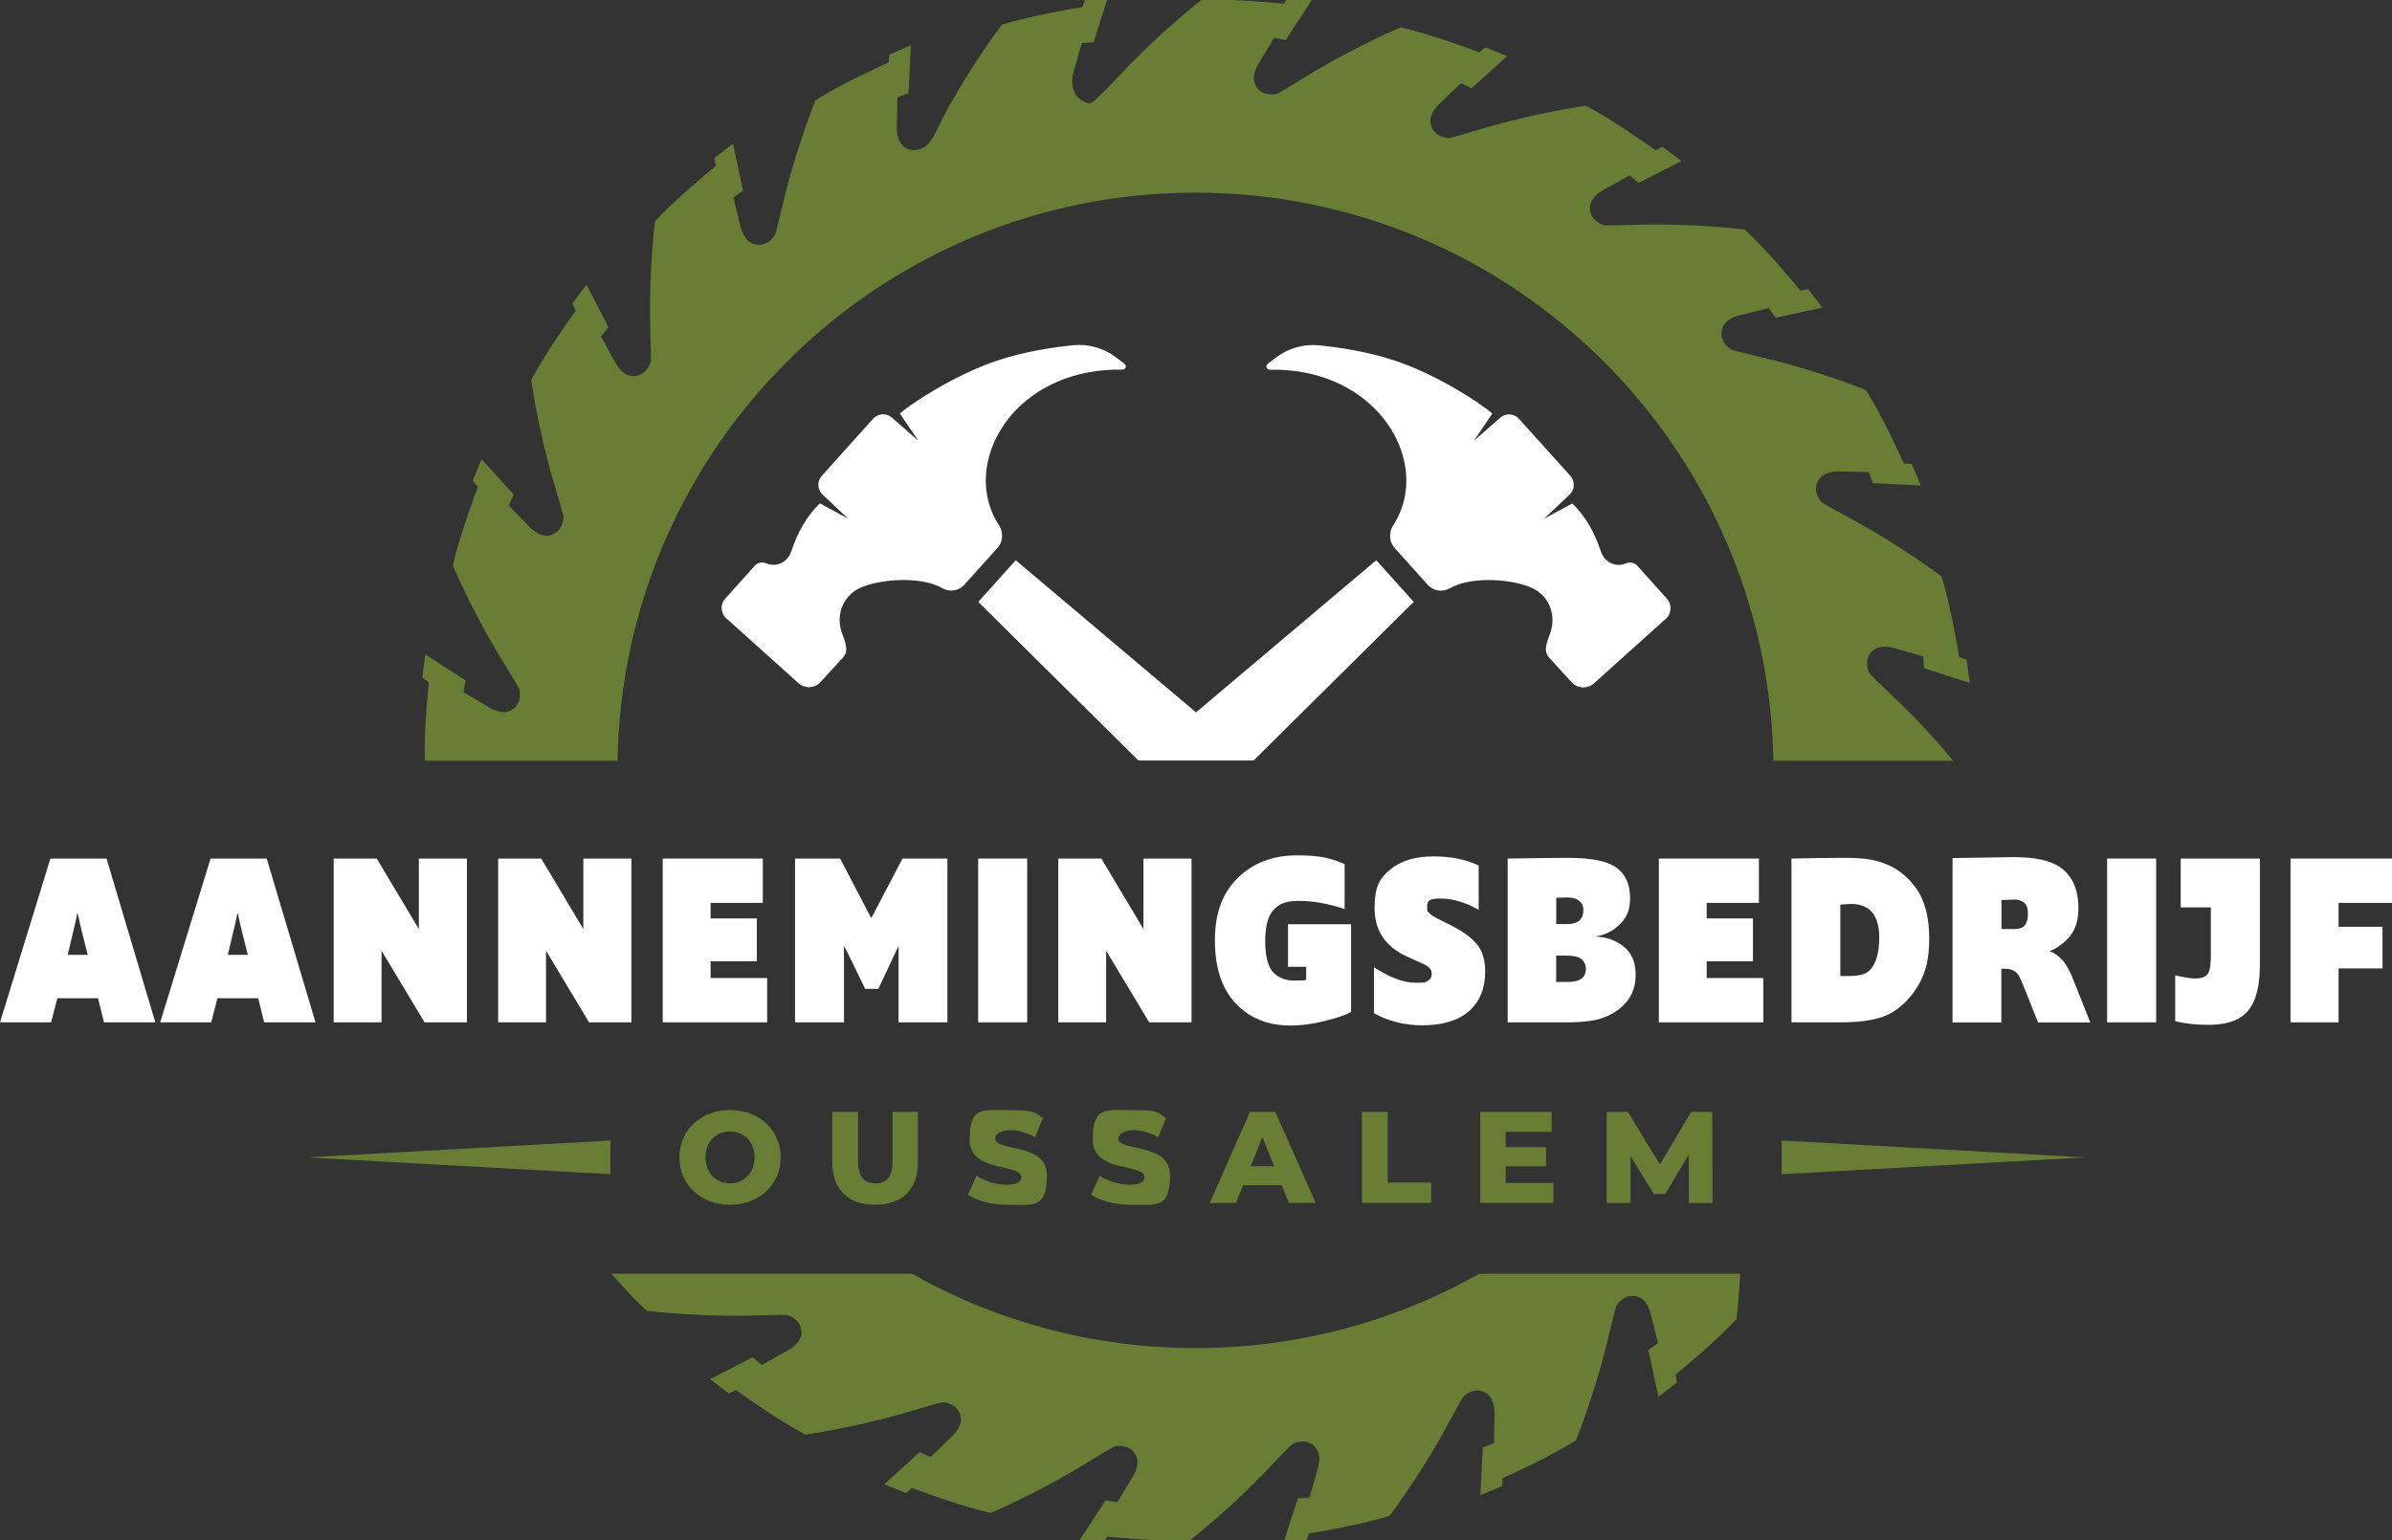 <svg xmlns="http://www.w3.org/2000/svg" id="Layer_1" viewBox="0 0 3000 1932.6"><rect x="0" y="0" width="3000" height="1932.6" fill="#333333" stroke="none"/><defs><style>      .st0 {        fill: #fff;      }      .st1 {        fill: #697e35;      }    </style></defs><g><path class="st0" d="M0,1282.6l63.2-205.5h70.4l61.2,205.5h-64.4l-7.5-30.3h-51l-7.8,30.3H0ZM84.9,1197.9h25.1c-2.3-8.9-4.5-17.6-6.6-26.3-2.1-8.6-3.7-15.2-4.6-19.6-1-4.4-1.5-6.8-1.7-7.3-.1,2.1-4.2,19.9-12.2,53.2Z"></path><path class="st0" d="M200.9,1282.6l63.2-205.5h70.4l61.2,205.5h-64.4l-7.5-30.3h-51.1l-7.8,30.3h-64ZM285.7,1197.9h25.1c-2.3-8.9-4.5-17.6-6.6-26.3-2.1-8.6-3.7-15.2-4.6-19.6-1-4.4-1.5-6.8-1.7-7.3-.1,2.1-4.1,19.9-12.2,53.2Z"></path><path class="st0" d="M418.5,1282.6v-205.5h54l52.8,88.4v-88.4h60.3v205.5h-53.1l-54-89.9v89.9h-60Z"></path><path class="st0" d="M624.8,1282.6v-205.5h54l52.8,88.4v-88.4h60.3v205.5h-53.1l-54-89.9v89.9h-60Z"></path><path class="st0" d="M831.2,1282.6v-205.5h125.5v55.6h-65.5v19.5h58v53.8h-58v21h71v55.6h-131Z"></path><path class="st0" d="M997.1,1282.6v-205.5h56.6l39,74.8,39.2-74.8h56.3v205.5h-61.2v-96.1l-25.4,54.1h-16.5c-6-12.4-11.1-22.9-15.4-31.7-4.3-8.8-7.2-14.6-8.7-17.5-1.4-2.9-2.3-4.5-2.5-4.9v96.1h-61.4Z"></path><path class="st0" d="M1226.8,1282.6v-205.5h61.5v205.5h-61.5Z"></path><path class="st0" d="M1327.3,1282.6v-205.5h54l52.8,88.4v-88.4h60.3v205.5h-53.1l-54-89.9v89.9h-60Z"></path><path class="st0" d="M1619,1286.6c-28.9,0-51.9-9.3-69.3-27.8-17.3-18.5-26-44.9-26-79.1s9.6-59.5,28.7-78.3,43.9-28.3,74.3-28.3,41.8,3.6,59.7,10.8v56.5c-20.6-6.8-39.5-10.2-56.9-10.2s-24.9,3.7-32,11.1-10.7,20.5-10.7,39.2,3.4,32.5,10.1,39.4,15.5,10.3,26.3,10.3,11.5-.3,15-.9v-16.4h-22.8v-53.4h79.1v110c-6.3,3.7-17.3,7.5-32.8,11.3-15.3,3.9-29.6,5.8-42.7,5.8Z"></path><path class="st0" d="M1783.8,1286.3c-21.9,0-42.1-5-60.6-15.1v-57.8c20,13,37.3,19.5,51.9,19.5s12.3-.8,15.6-2.5c3.3-1.6,4.9-4.5,4.9-8.7s-1-5.1-2.9-7.3c-1.9-2.2-5.6-4.4-11-6.6l-17.6-8c-26.7-12.4-40.1-32.4-40.1-60.2s6.6-38.2,19.9-49,31.2-16.2,53.7-16.2,40.5,3.8,56.9,11.4v55.6c-16.9-9.5-32.9-14.2-47.9-14.2s-16.7,3.5-16.7,10.5,1,6,2.9,8c1.9,2.1,5.7,4.5,11.3,7.4l15,7.4c15.6,7.8,26.7,16,33.5,24.4,6.7,8.4,10.1,19.8,10.1,34,0,21.2-6.8,37.7-20.3,49.6-13.7,11.9-33.2,17.8-58.6,17.8Z"></path><path class="st0" d="M1890.9,1282.6v-205.5c35.8-.6,61.2-.9,76.2-.9,31.2,0,52.1,4.8,62.9,14.5,9.6,8.2,14.4,20.2,14.4,35.8s-4.3,24.6-12.8,33.1c-8.6,8.4-18.9,13.6-31,15.4,13.9.4,25.8,4.6,35.8,12.5s15,19.7,15,35.4c0,23.1-11.3,40.1-33.8,51-11.4,5.8-28.7,8.7-51.9,8.7h-74.8ZM1951.8,1159.3h14.1c5.8,0,10.3-1.1,13.6-3.4,4.2-3.1,6.3-7.7,6.3-13.9s-1.8-9.1-5.3-11.9c-3.6-2.8-8.4-4.2-14.6-4.2s-2.9,0-6.9.2-6.4.2-7.2.2v33ZM1951.8,1231.9h14.7c4.8,0,9.1-.6,13-1.9,6.3-2.7,9.5-7.4,9.5-14.2s-3.7-13.4-11-15.4c-3.9-1-8.3-1.5-13.3-1.5h-13v33h.1Z"></path><path class="st0" d="M2080.5,1282.6v-205.5h125.5v55.6h-65.5v19.5h58v53.8h-58v21h71v55.6h-131Z"></path><path class="st0" d="M2246.8,1282.6v-205.5c24.2-.6,46.8-.9,67.5-.9s33.7,1.9,45,5.6c17.5,5.6,31.9,16.2,43.3,31.8,11.4,15.7,17,36.8,17,63.3s-4.6,43.8-13.7,59.2c-9.1,15.3-20.5,26.9-34.2,34.8-13.5,7.8-34.8,11.7-64.1,11.7h-60.8ZM2308.2,1224.5h10.1c13.5,0,22.4-2.5,26.8-7.4,7.9-8.4,11.8-22,11.8-40.8,0-28.2-11.9-42.3-35.8-42.3l-13,.9v89.6h0Z"></path><path class="st0" d="M2448.8,1282.6v-206.1c44.8-.8,70.3-1.2,76.5-1.2,27.3,0,46.9,4.3,58.9,13,15,10.7,22.5,27.7,22.5,51s-8.4,36.9-25.1,48.2c-4,2.9-7.8,4.7-11.3,5.6,5.6,1.9,11.3,5.9,17,12,5,6.4,9.1,13.9,12.4,22.6l21.9,55h-65.5l-18.5-46.3c-3.3-8.4-6-13.7-8.1-15.8-3.7-3.5-8.9-5.3-15.9-5.3h-3.5v67.4h-61.3ZM2510.2,1165.5h16.5c6.2,0,10.5-1.6,13-4.9,2.5-3.5,3.7-8.2,3.7-14.2s-1.3-11-4-13.3c-3.5-3.1-7.7-4.6-12.7-4.6l-16.5.6v36.4Z"></path><path class="st0" d="M2642.7,1282.6v-205.5h61.5v205.5h-61.5Z"></path><path class="st0" d="M2769.4,1285.7c-15.4,0-29.1-1.5-41.3-4.6v-57.5c11.9,2.7,20.1,4,24.5,4,8.8,0,14.5-2.3,17-6.8,2.1-3.9,3.2-11.3,3.2-22.2v-60.3h-37.8v-61.2h99.3v131.9c0,17.9-1.9,32.1-5.8,42.6-4.2,11.9-11.1,20.6-20.6,26-9.5,5.4-22.3,8.1-38.5,8.1Z"></path><path class="st0" d="M2872.7,1282.6v-205.5h127.3v55.6h-67v30h55.1v52.2h-55.1v67.7h-60.3Z"></path></g><g><path class="st1" d="M852.1,1452c0-34.3,26.9-59.4,63.5-59.4s63.5,25.1,63.5,59.4-26.9,59.4-63.5,59.4-63.5-25.2-63.5-59.4ZM946.4,1452c0-19.7-13.5-32.6-30.8-32.6s-30.8,12.9-30.8,32.6,13.5,32.6,30.8,32.6c17.3,0,30.8-12.9,30.8-32.6Z"></path><path class="st1" d="M1043.9,1458.2v-63.3h32.3v62.3c0,19.6,8.2,27.4,21.7,27.4s21.5-7.8,21.5-27.4v-62.3h31.8v63.3c0,34.1-19.9,53.2-53.7,53.2-33.7,0-53.6-19.1-53.6-53.2Z"></path><path class="st1" d="M1214.1,1498.8l10.6-23.8c10.1,6.7,24.5,11.3,37.7,11.3s18.6-3.8,18.6-9.3c0-18.1-64.9-4.9-64.9-47.3s16.6-37,50.6-37,30.2,3.4,41.4,9.9l-9.9,24c-10.9-5.9-21.7-8.8-31.6-8.8s-18.4,4.6-18.4,10.3c0,17.5,64.8,4.4,64.8,46.5s-16.6,36.9-50.6,36.9c-19-.2-37.6-5.2-48.3-12.7Z"></path><path class="st1" d="M1368.5,1498.8l10.6-23.8c10.1,6.7,24.5,11.3,37.7,11.3s18.6-3.8,18.6-9.3c0-18.1-64.9-4.9-64.9-47.3s16.6-37,50.6-37,30.2,3.4,41.4,9.9l-9.9,24c-10.9-5.9-21.7-8.8-31.6-8.8s-18.4,4.6-18.4,10.3c0,17.5,64.8,4.4,64.8,46.5s-16.6,36.9-50.6,36.9c-18.9-.2-37.5-5.2-48.3-12.7Z"></path><path class="st1" d="M1607.5,1486.9h-48.3l-9,22.2h-32.9l50.4-114.2h31.8l50.6,114.2h-33.6l-9-22.2ZM1598,1463.1l-14.7-36.5-14.7,36.5h29.4Z"></path><path class="st1" d="M1708.1,1394.9h32.3v88.6h54.5v25.6h-86.8v-114.2Z"></path><path class="st1" d="M1948.2,1484.1v25h-91.7v-114.2h89.5v25h-57.6v19.2h50.7v24.1h-50.7v20.9h59.8Z"></path><path class="st1" d="M2118.2,1509.1l-.3-60.5-29.4,49.3h-14.4l-29.2-47.6v58.9h-29.8v-114.2h26.6l40.1,65.9,39.1-65.9h26.6l.3,114.2h-29.6Z"></path></g><path class="st1" d="M1855.4,1597.9c-105.1,59.4-226.6,93.3-355.9,93.3s-250.8-33.9-356-93.3h-376.8c13.3,15.2,29.6,32.9,43.6,45.8l.9.8h1.1c.6.2,58.2,7,120,6.1,10.5-.1,19.5-.4,27.4-.6,11.2-.3,19.8-.5,26.8-.4,5.4,1.3,9.9,4,14.4,9,6.3,8.5,4.9,18.3.7,24.1-3.2,4.4-7.4,8.1-12.6,11l-33.6,18.6-11.5-9.5-53.3,27.4,4.3,3.4c5.5,4.3,11.4,8.7,17.4,13.2l1.7,1.3,9-4.3c9.2,6.6,53.9,38.5,86.2,55.4l1,.5h1.1c.6-.2,58-8.5,117.4-25.4,10.1-2.8,18.7-5.4,26.4-7.7,10.7-3.2,19-5.7,25.8-7.3,5.5-.1,10.6,1.3,16.2,5,8.3,6.7,9.4,16.4,6.9,23.1-.3.7-.5,1.3-.8,1.9-2,4.4-4.8,8.4-8.5,12l-27.7,26.7-13.5-6.3-44.5,40.3,5.1,2.1c6.4,2.7,13.2,5.5,20.2,8.2l1.9.8,7.6-6.4c10.6,4,62.1,23.2,97.6,31.1l1.1.3,1-.4c.6-.2,53.9-23.2,106.9-54.8,9-5.4,16.7-10.1,23.4-14.2,9.6-5.8,16.9-10.4,23-13.7,5.4-1.6,10.6-1.5,17,.6,9.7,4.2,13.3,13.3,12.7,20.4-.5,5.4-2.3,10.7-5.4,15.8l-19.8,33-14.7-2.6-32.6,50.1,5.4.7c6.9,1,14.2,1.9,21.7,2.7l2.1.3,5.7-8.2c11.2,1.1,66,6.4,102.4,4.8h1.1c0-.1.9-.8.9-.8.4-.3,46-36.3,89-80.6,7.3-7.5,13.5-14,19-19.8,7.7-8.1,13.7-14.4,18.7-19.1,4.8-2.9,9.9-4.2,16.6-3.8,9.7,1.5,15.5,8.3,17.2,14.9,0,.6.3,1.1.4,1.6h0c.3,2,.5,4.1.4,6.1,0,1.4,0,2.8-.3,4.2-.2,2.1-.7,4.2-1.3,6.4l-10.6,37-14.8,1.3-18.4,57.2,5.4-.7c6.9-.9,14.2-1.9,21.6-3l2.1-.3,3.4-9.4c10.8-1.8,62-10.4,96.8-20.8,1.1-.3,2.2-.7,3.3-1l1.1-.3.7-.9s.2-.2.4-.6c.3-.4.7-.9,1.2-1.6.5-.7,1.1-1.6,1.9-2.6,9.6-13.3,37.2-52.3,61.6-96,5.1-9.2,9.4-17.1,13.2-24.1,5.3-9.8,9.5-17.4,13.1-23.4,3.8-4,8.4-6.6,14.9-8,10.6-1.1,18.3,4.9,21.2,11.4,2.3,5,3.4,10.5,3.3,16.4l-.7,38.4-14,5.1-3,60,5.1-2.1c6.4-2.6,13.2-5.5,20.1-8.5l1.9-.8.8-9.9c10.3-4.6,60.4-27.5,91.1-47l.9-.6.4-1.1c.3-.5,21.7-54.5,36.8-114.3,2.6-10.2,4.7-18.9,6.5-26.6,2.7-10.9,4.7-19.3,6.6-26,2.7-4.9,6.4-8.6,12.4-11.6,9.9-3.9,18.9,0,23.5,5.5,3.4,4.2,5.9,9.2,7.4,15l9.3,37.3-12.2,8.5,12.7,58.7,4.4-3.3c5.5-4.2,11.3-8.7,17.2-13.4l1.7-1.3-1.8-9.8c8.8-7.2,51.2-42.2,75.7-69l.8-.8v-1.1c.1-.3,2.8-23.3,4.6-55.6h-327.2ZM2384.5,883.6c-7.5-7.3-14-13.5-19.8-19-8.1-7.7-14.4-13.6-19.2-18.7-2.9-4.8-4.2-9.8-3.8-16.5,1.4-9.7,8.2-15.5,14.9-17.2.5,0,1-.3,1.6-.4,5.4-.9,11-.5,16.7,1.1l37,10.6,1.3,14.9,57.2,18.4-.7-5.4c-.6-5.2-1.4-10.6-2.2-16.1-.3-1.8-.5-3.7-.7-5.5l-.3-2.1-9.4-3.4c-1.8-11.1-10.9-65.4-21.8-100.1l-.3-1.1-.9-.7c-.4-.4-46.9-35.1-100.9-65.1-9.2-5.2-17.1-9.4-24-13.3-9.8-5.3-17.4-9.4-23.4-13-4.1-3.8-6.7-8.4-8-15-1.2-10.6,4.8-18.3,11.3-21.2,5-2.3,10.5-3.4,16.4-3.3l38.4.7,5.1,14,60,2.9-2.1-5.1c-2.6-6.5-5.5-13.2-8.5-20.1l-.8-1.9-9.9-.8c-4.7-10.4-27.5-60.4-47-91l-.6-1-1-.4c-.6-.2-54.5-21.7-114.3-36.8-10.2-2.6-18.9-4.6-26.7-6.5-10.9-2.6-19.3-4.6-26-6.6-4.9-2.7-8.6-6.4-11.6-12.4-3.9-9.9,0-18.9,5.5-23.4,4.2-3.4,9.2-5.9,15-7.4l37.3-9.3,8.6,12.2,58.7-12.7-3.3-4.4c-4.2-5.5-8.7-11.3-13.4-17.3l-1.3-1.6-9.8,1.8c-7.1-8.8-42.1-51.2-68.9-75.8l-.9-.8h-1.1c-.6-.2-58.2-7-120-6.1-10.5,0-19.5.4-27.4.6-11.2.3-19.9.5-26.8.4-5.4-1.3-9.9-4-14.4-9-6.3-8.5-4.9-18.3-.7-24.1,3.2-4.4,7.4-8.1,12.6-11l33.6-18.6,11.4,9.5,53.4-27.4-4.3-3.4c-5.5-4.3-11.2-8.6-17.4-13.2l-1.7-1.3-9,4.3c-9.2-6.6-54-38.5-86.2-55.3l-1-.5h-1.1c-.6.2-58,8.5-117.4,25.4-10.1,2.8-18.8,5.4-26.4,7.7-10.7,3.2-19,5.7-25.8,7.3-5.6,0-10.6-1.3-16.3-5-8.3-6.7-9.5-16.4-6.9-23.1,1.9-5.1,5.1-9.7,9.3-13.9l27.7-26.7,13.5,6.3,44.5-40.3-5-2.1c-6.4-2.7-13.2-5.5-20.2-8.2l-1.9-.8-7.6,6.4c-10.6-4-62.1-23.2-97.6-31.1l-1.1-.3-1.1.4c-.5.2-53.8,23.2-106.9,54.8-9,5.4-16.6,10.1-23.4,14.2-9.6,5.8-17,10.4-23,13.7-5.4,1.6-10.6,1.5-17-.6-9.7-4.2-13.4-13.3-12.7-20.4.5-5.4,2.3-10.7,5.4-15.8l19.8-33,14.7,2.6L1645,.3l-5.4-.8c-6.9-.9-14.2-1.8-21.7-2.7l-2.1-.3-5.7,8.2c-11.2-1.1-65.9-6.4-102.3-4.8h-1.1c0,0-.9.8-.9.8-.4.3-46,36.3-89,80.6-7.3,7.5-13.5,14-18.9,19.8-14.6,15.3-23,24.1-30.4,28.8-2.2-.3-4.3-.9-6.2-1.6-9-3.5-14.5-10.4-16.2-20.7-.9-5.4-.5-11,1.1-16.7l10.6-36.9,14.8-1.3,18.4-57.2-5.4.7c-6.9.9-14.2,1.9-21.6,3l-2.1.3-3.3,9.4c-11.2,1.8-65.4,10.9-100.1,21.8l-1.1.3-.7.9c-.4.5-35,47-65.1,100.9-5.1,9.1-8.8,16.8-12.2,23.7-9.3,19-14,28.6-29.1,31.8-10.5,1.1-18.3-4.9-21.2-11.4-2.3-5-3.4-10.5-3.3-16.4l.7-38.4,14-5.1,2.9-60-5,2.1c-6.4,2.6-13.2,5.4-20.1,8.5l-1.9.8-.8,9.9c-10.3,4.6-60.4,27.5-91,47l-1,.6-.4,1.1c0,0-2.2,5.5-5.6,14.7-7.4,20.1-20.8,58.5-31.2,99.7v.2c-2.6,10.1-4.7,18.8-6.5,26.4-2.6,10.9-4.6,19.3-6.6,26-2.7,4.9-6.4,8.6-12.4,11.6-9.9,3.9-18.9,0-23.5-5.5-3.4-4.2-5.9-9.2-7.4-15l-9.3-37.3,12.2-8.5-12.6-59-4.4,3.3c-5.5,4.2-11.3,8.7-17.2,13.4l-1.7,1.3,1.8,9.8c-8.8,7.2-51.2,42.2-75.7,69l-.8.8v1.1c0,.6-6.9,58.2-6,120,0,10.5.4,19.5.6,27.4.3,11.2.5,19.9.4,26.8-1.4,5.4-4.1,9.9-9,14.4-8.6,6.3-18.3,4.9-24.1.7-4.4-3.2-8.1-7.4-11-12.6l-18.6-33.7,9.6-11.4-27.6-53.3-3.3,4.3c-4.3,5.5-8.7,11.4-13.2,17.4l-1.3,1.7,4.3,9c-6.4,8.9-36.5,51.2-53.7,83.2-.6,1-1.1,2.1-1.6,3.1l-.5,1v1.1c0,0,.2.3.2.8,1,7,9.4,61,25.2,116.6,2.9,10.2,5.4,18.8,7.7,26.4,3.2,10.7,5.7,19,7.3,25.8,0,5.6-1.3,10.6-5,16.3-6.6,8.2-16.4,9.4-23.1,6.9-5.1-1.9-9.7-5.1-13.9-9.3l-26.7-27.6,6.3-13.5-40.3-44.5-2.1,5.1c-2.7,6.4-5.5,13.2-8.2,20.2l-.8,1.9,6.5,7.6c-4,10.6-23.3,62.1-31.2,97.6l-.3,1.1.4,1c.3.6,23.2,53.9,54.9,106.9,5.4,9,10.1,16.7,14.2,23.4,5.8,9.5,10.4,16.9,13.7,23,1.6,5.3,1.5,10.6-.6,16.9-4.3,9.8-13.3,13.4-20.5,12.7-5.4-.6-10.7-2.4-15.8-5.4l-33-19.8,2.6-14.7-50.5-32.5-.7,5.4c-.9,6.9-1.8,14.2-2.7,21.7l-.3,2.1,8.2,5.7c-1.1,10.8-6,62.3-5,98.5h241.7c6.5-394.7,328.5-712.7,724.8-712.7s718.3,318,724.8,712.7h225.5c-14.4-17.6-38.2-44.7-65.1-70.8Z"></path><g><polygon class="st0" points="1773.1 755.1 1572.2 954.1 1427.8 954.1 1226.9 755.1 1273.9 702.8 1500 893.7 1726.1 702.8 1773.1 755.1"></polygon><path class="st0" d="M1055.5,792.9c-7.2-22.3,2.1-44.6,21.5-54.5,22.1-11.3,76-16.8,104.7-.6,2.9,1.6,6.1,2.7,9.4,3,7,.6,13.8-2.1,18.5-7.3l41.5-46.2c4.6-5.1,6.6-12.2,5.3-19v-.8c-.6-2.8-1.6-5.6-3.2-8-28.4-43.2-19.6-100,17.5-141.3,29.3-32.6,76.4-55.6,136.8-54.5,4.2,0,6.1-4.7,2.8-7.3l-10.5-8c-15.2-11.6-34.6-17.2-53.6-15.3-24.3,2.4-59.6,7.5-94.1,18.8-52,17.1-106.5,52.2-123.5,66.8l23,34.1-31.3-27.4-1.7-1.5c-6.9-6-17.4-5.4-23.5,1.4l-64.4,71.6c-6.1,6.8-5.7,17.3,1,23.6l31.9,30.1-35.3-19.1c-17.2,16.5-28.2,37.2-36,60.5-4.4,13-18,19.8-30.4,15.1-.3,0-.6-.2-.8-.3-5.1-2.1-10.8-1.1-14.5,3l-37.3,41.5c-5.8,6.5-5.6,16.9.4,23.3l91.7,82.4c8,7.2,20.4,6.7,27.7-1.3,12.2-13.2,28.4-31.1,28.4-31.1,8.2-9.1,1.4-21.2-2-31.7Z"></path><path class="st0" d="M2090.9,751.4l-37.3-41.5c-3.7-4.1-9.4-5.2-14.5-3-.3,0-.6.2-.8.3-12.4,4.7-26-2.1-30.4-15.1-7.8-23.3-18.8-44-36-60.5l-35.3,19.1,31.9-30.1c6.7-6.3,7.1-16.9,1-23.6l-64.4-71.6c-6.1-6.8-16.6-7.4-23.5-1.4l-1.7,1.5-31.3,27.4,23-34.1c-17-14.7-71.5-49.8-123.5-66.8-34.5-11.3-69.8-16.4-94.1-18.8-19-1.8-38.4,3.7-53.6,15.3l-10.5,8c-3.3,2.6-1.5,7.3,2.8,7.3,60.4-1.1,107.5,21.8,136.8,54.5,37.1,41.3,45.9,98.1,17.5,141.3-1.6,2.4-2.6,5.2-3.1,8v.8c-1.4,6.8.6,13.8,5.2,19l41.5,46.2c4.7,5.2,11.5,7.9,18.5,7.3,3.3-.3,6.5-1.4,9.4-3,28.7-16.3,82.6-10.8,104.7.6,19.4,9.9,28.6,32.2,21.5,54.5-3.4,10.5-10.2,22.6-1.8,32,0,0,16.2,17.8,28.4,31.1,7.3,7.9,19.7,8.5,27.7,1.3l91.7-82.4c5.8-6.7,6-17.1.2-23.6Z"></path></g><g><polygon class="st1" points="765.5 1473.1 765.5 1430.8 385.2 1452 765.5 1473.1"></polygon><polygon class="st1" points="2234.5 1473.1 2614.8 1452 2234.5 1430.8 2234.5 1473.1"></polygon></g></svg>